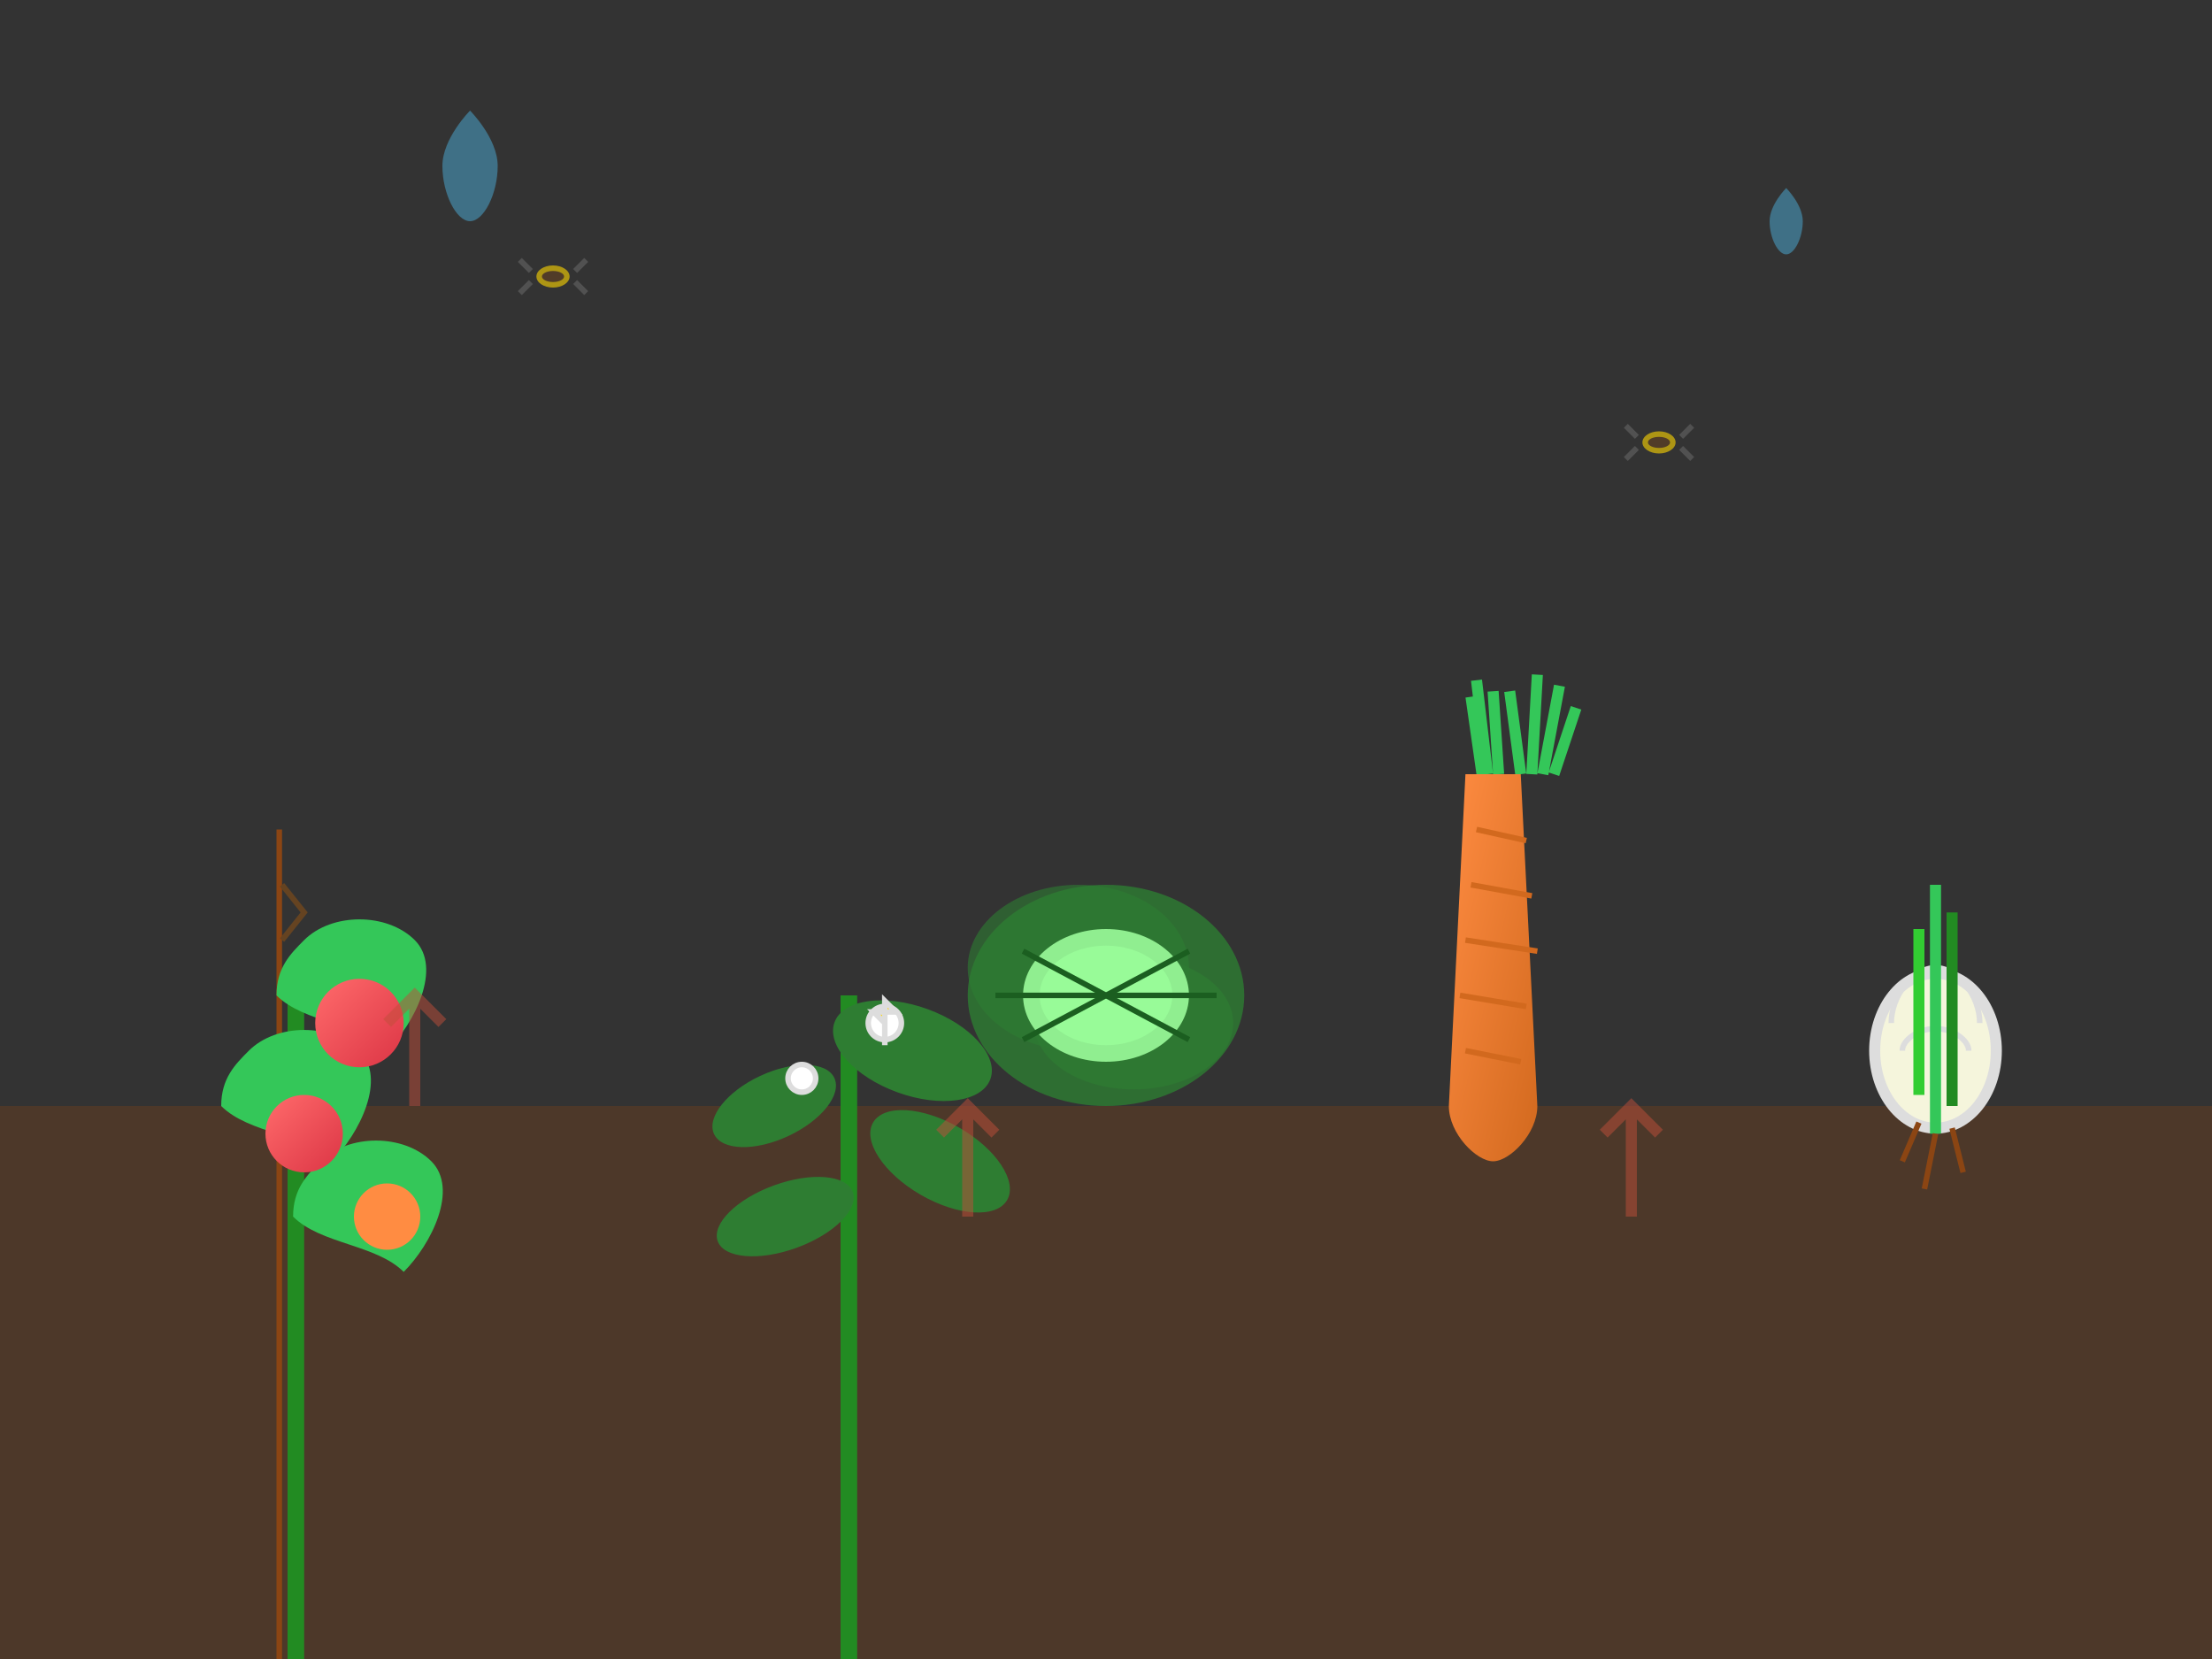 <svg width="400" height="300" viewBox="0 0 400 300" fill="none" xmlns="http://www.w3.org/2000/svg">
  <rect x="0" y="0" width="400" height="300" fill="#333333" stroke="none"/>
  <defs>
    <linearGradient id="tomatoGrad" x1="0%" y1="0%" x2="100%" y2="100%">
      <stop offset="0%" style="stop-color:#ff6b6b"/>
      <stop offset="100%" style="stop-color:#dc3545"/>
    </linearGradient>
    <linearGradient id="potatoGrad" x1="0%" y1="0%" x2="100%" y2="100%">
      <stop offset="0%" style="stop-color:#deb887"/>
      <stop offset="100%" style="stop-color:#8b4513"/>
    </linearGradient>
    <linearGradient id="carrotGrad" x1="0%" y1="0%" x2="100%" y2="100%">
      <stop offset="0%" style="stop-color:#ff8c42"/>
      <stop offset="100%" style="stop-color:#d2691e"/>
    </linearGradient>
  </defs>
  
  <!-- Background soil -->
  <rect width="400" height="100" y="200" fill="#8b4513" opacity="0.3"/>
  
  <!-- Tomato Plant -->
  <g transform="translate(50, 100)">
    <!-- Stem -->
    <rect x="2" y="80" width="3" height="120" fill="#228b22"/>
    <!-- Support stake -->
    <rect x="0" y="50" width="1" height="150" fill="#8b4513"/>
    <path d="M1 60L5 65L1 70" stroke="#654321" stroke-width="1" fill="none"/>
    
    <!-- Leaves -->
    <g fill="#34c759">
      <path d="M5 70C10 65 20 65 25 70C30 75 25 85 20 90C15 85 5 85 0 80C0 75 2.5 72.5 5 70Z"/>
      <path d="M-5 90C0 85 10 85 15 90C20 95 15 105 10 110C5 105 -5 105 -10 100C-10 95 -7.5 92.5 -5 90Z"/>
      <path d="M8 110C13 105 23 105 28 110C33 115 28 125 23 130C18 125 8 125 3 120C3 115 5.5 112.5 8 110Z"/>
    </g>
    
    <!-- Tomatoes -->
    <circle cx="15" cy="85" r="8" fill="url(#tomatoGrad)"/>
    <circle cx="5" cy="105" r="7" fill="url(#tomatoGrad)"/>
    <circle cx="20" cy="120" r="6" fill="#ff8c42"/>
    
    <!-- Tomato tops -->
    <g fill="#34c759">
      <path d="M15 77L12 73L18 73Z"/>
      <path d="M5 98L2 94L8 94Z"/>
    </g>
  </g>
  
  <!-- Potato Plant -->
  <g transform="translate(150, 120)">
    <!-- Stem -->
    <rect x="2" y="60" width="3" height="140" fill="#228b22"/>
    
    <!-- Leaves -->
    <g fill="#2e7d32">
      <ellipse cx="15" cy="70" rx="15" ry="8" transform="rotate(20 15 70)"/>
      <ellipse cx="-10" cy="80" rx="12" ry="6" transform="rotate(-25 -10 80)"/>
      <ellipse cx="20" cy="90" rx="14" ry="7" transform="rotate(30 20 90)"/>
      <ellipse cx="-8" cy="100" rx="13" ry="6" transform="rotate(-20 -8 100)"/>
    </g>
    
    <!-- Underground potatoes -->
    <g transform="translate(0, 180)">
      <ellipse cx="0" cy="10" rx="8" ry="6" fill="url(#potatoGrad)"/>
      <ellipse cx="15" cy="15" rx="7" ry="5" fill="url(#potatoGrad)"/>
      <ellipse cx="-12" cy="12" rx="6" ry="4" fill="url(#potatoGrad)"/>
      <!-- Potato eyes -->
      <circle cx="0" cy="8" r="1" fill="#654321"/>
      <circle cx="15" cy="13" r="1" fill="#654321"/>
      <circle cx="-12" cy="10" r="1" fill="#654321"/>
    </g>
    
    <!-- Small white flowers -->
    <g fill="white" stroke="#ddd">
      <circle cx="10" cy="65" r="3"/>
      <circle cx="-5" cy="75" r="2.5"/>
      <path d="M10 65L8 63L12 63L10 61L10 69Z" fill="#ffd700"/>
    </g>
  </g>
  
  <!-- Carrot -->
  <g transform="translate(270, 140)">
    <!-- Carrot top (leaves) -->
    <g fill="#34c759">
      <path d="M5 0L3 -15M7 0L8 -18M9 0L12 -16M11 0L15 -12" stroke="#34c759" stroke-width="2"/>
      <path d="M-2 0L-4 -14M-1 0L-3 -17M1 0L0 -15" stroke="#34c759" stroke-width="2"/>
    </g>
    
    <!-- Carrot body -->
    <path d="M5 0L8 60C8 65 3 70 0 70C-3 70 -8 65 -8 60L-5 0Z" fill="url(#carrotGrad)"/>
    <!-- Carrot texture lines -->
    <path d="M-3 10L6 12M-4 20L7 22M-5 30L8 32M-6 40L6 42M-5 50L5 52" stroke="#d2691e" stroke-width="1"/>
  </g>
  
  <!-- Onion -->
  <g transform="translate(350, 160)">
    <!-- Onion bulb -->
    <ellipse cx="0" cy="30" rx="12" ry="15" fill="#ddd"/>
    <ellipse cx="0" cy="30" rx="10" ry="13" fill="#f5f5dc"/>
    <path d="M-8 25C-8 20 -4 15 0 15C4 15 8 20 8 25" stroke="#ddd" stroke-width="1" fill="none"/>
    <path d="M-6 30C-6 28 -3 26 0 26C3 26 6 28 6 30" stroke="#ddd" stroke-width="1" fill="none"/>
    
    <!-- Green shoots -->
    <rect x="-1" y="0" width="2" height="45" fill="#34c759"/>
    <rect x="2" y="5" width="2" height="35" fill="#228b22"/>
    <rect x="-4" y="8" width="2" height="30" fill="#32cd32"/>
    
    <!-- Roots -->
    <g stroke="#8b4513" stroke-width="1" fill="none">
      <path d="M0 45L-2 55M3 44L5 52M-3 43L-6 50"/>
    </g>
  </g>
  
  <!-- Cabbage -->
  <g transform="translate(200, 180)">
    <!-- Outer leaves -->
    <g fill="#2e7d32">
      <ellipse cx="0" cy="0" rx="25" ry="20" opacity="0.8"/>
      <ellipse cx="-5" cy="-5" rx="20" ry="15" opacity="0.6"/>
      <ellipse cx="5" cy="5" rx="18" ry="12" opacity="0.7"/>
    </g>
    
    <!-- Inner head -->
    <ellipse cx="0" cy="0" rx="15" ry="12" fill="#90ee90"/>
    <ellipse cx="0" cy="0" rx="12" ry="9" fill="#98fb98"/>
    
    <!-- Leaf veins -->
    <g stroke="#1b5e20" stroke-width="1" fill="none">
      <path d="M-15 -8L0 0L15 -8"/>
      <path d="M-20 0L0 0L20 0"/>
      <path d="M-15 8L0 0L15 8"/>
    </g>
  </g>
  
  <!-- Small decorative elements -->
  <g opacity="0.6">
    <!-- Bees -->
    <g transform="translate(100, 50)">
      <ellipse cx="0" cy="0" rx="3" ry="2" fill="#ffd700"/>
      <ellipse cx="0" cy="0" rx="2" ry="1" fill="#654321"/>
      <path d="M-4 -1L-6 -3M-4 1L-6 3M4 -1L6 -3M4 1L6 3" stroke="#666" stroke-width="1"/>
    </g>
    
    <g transform="translate(300, 80)">
      <ellipse cx="0" cy="0" rx="3" ry="2" fill="#ffd700"/>
      <ellipse cx="0" cy="0" rx="2" ry="1" fill="#654321"/>
      <path d="M-4 -1L-6 -3M-4 1L-6 3M4 -1L6 -3M4 1L6 3" stroke="#666" stroke-width="1"/>
    </g>
    
    <!-- Water droplets -->
    <g fill="#4fc3f7">
      <path d="M80 30C80 25 85 20 85 20S90 25 90 30C90 35 87.5 40 85 40S80 35 80 30Z" opacity="0.7"/>
      <path d="M320 40C320 37 323 34 323 34S326 37 326 40C326 43 324.5 46 323 46S320 43 320 40Z" opacity="0.7"/>
    </g>
  </g>
  
  <!-- Growth indicators/arrows -->
  <g stroke="#bf4d39" stroke-width="2" fill="none" opacity="0.5">
    <path d="M75 200L75 180M70 185L75 180L80 185"/>
    <path d="M175 220L175 200M170 205L175 200L180 205"/>
    <path d="M295 220L295 200M290 205L295 200L300 205"/>
  </g>
</svg>
